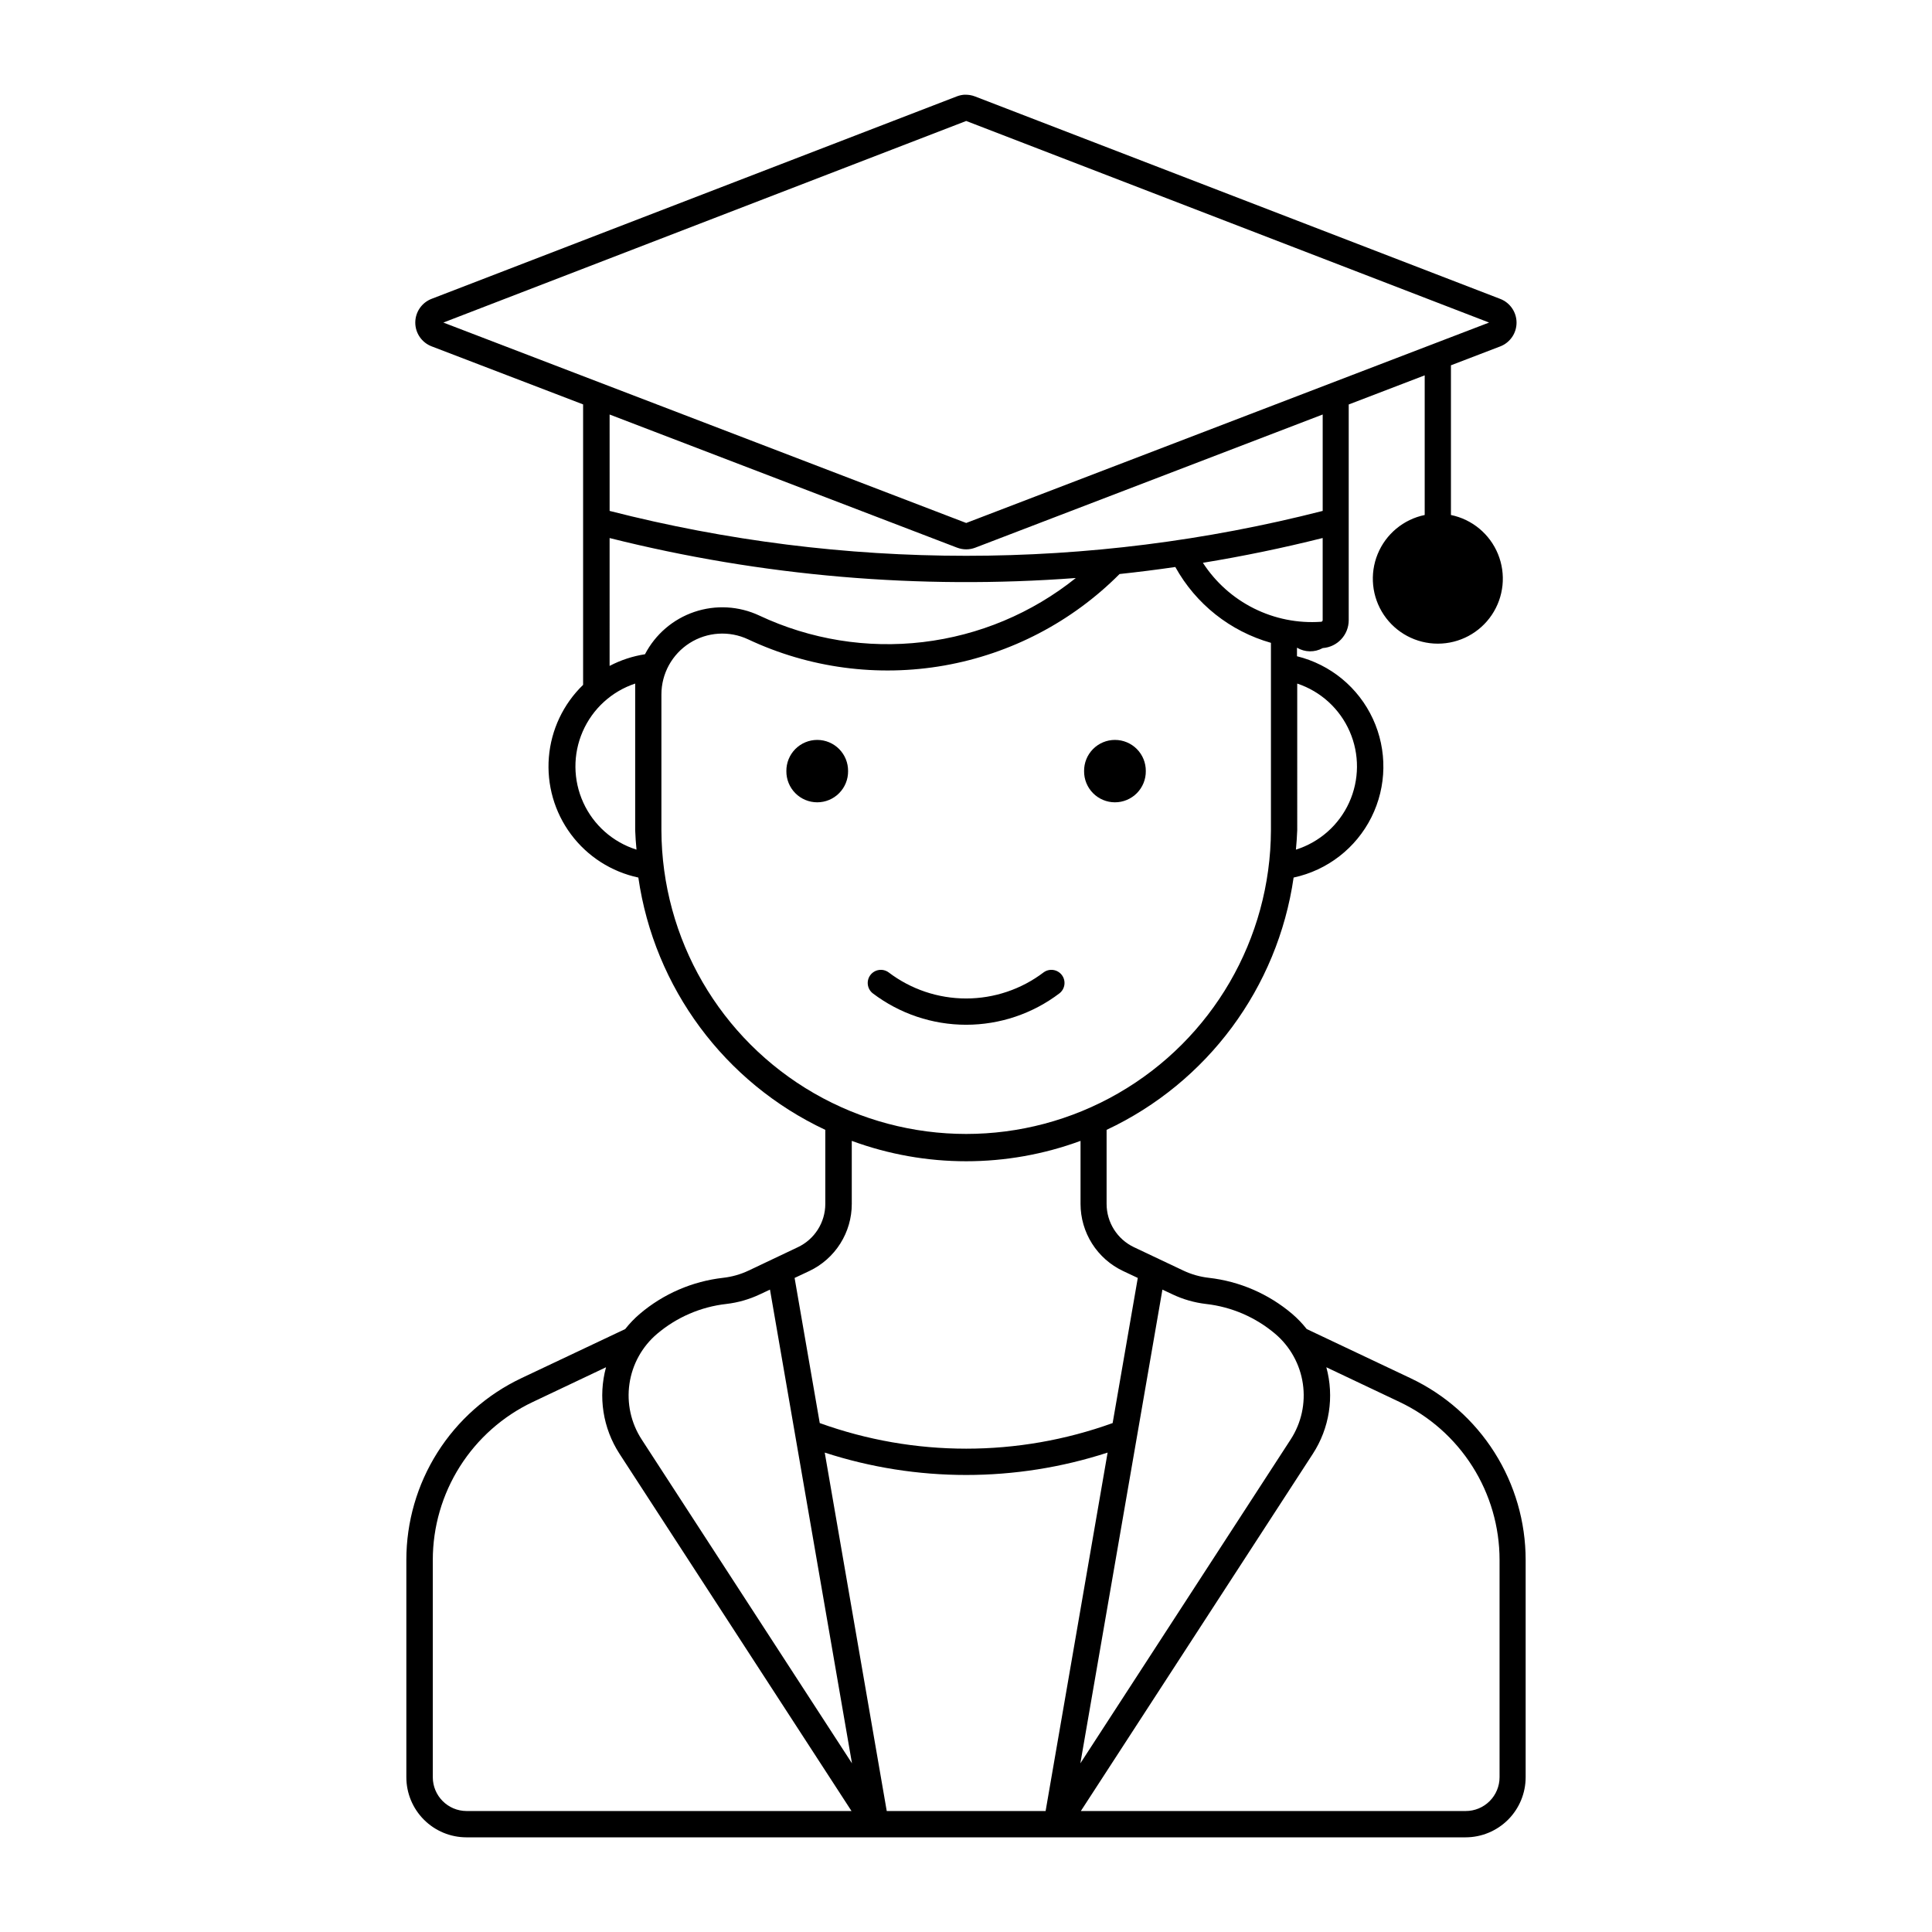 <?xml version="1.0" encoding="UTF-8"?>
<!-- Uploaded to: SVG Repo, www.svgrepo.com, Generator: SVG Repo Mixer Tools -->
<svg fill="#000000" width="800px" height="800px" version="1.1" viewBox="144 144 512 512" xmlns="http://www.w3.org/2000/svg">
 <g>
  <path d="m399.79 169.09c-0.754 0.023-1.5 0.176-2.203 0.445l-139.21 53.66c-2.606 1.004-4.324 3.504-4.324 6.297 0 2.789 1.719 5.289 4.324 6.293l40.152 15.387v74.324c-5.254 5.082-8.48 11.906-9.074 19.191s1.484 14.539 5.848 20.406c4.363 5.867 10.715 9.941 17.863 11.469 4.219 29.199 22.836 54.324 49.547 66.863v19.621c-0.004 4.91-2.836 9.379-7.277 11.477l-13.062 6.199c-2.129 1.008-4.41 1.652-6.75 1.914-8.133 0.922-15.805 4.238-22.047 9.531-1.426 1.215-2.731 2.57-3.891 4.047l-27.555 13.031h0.004c-9.113 4.324-16.812 11.145-22.203 19.668-5.391 8.527-8.25 18.406-8.246 28.492v57.574c0 4.223 1.676 8.27 4.66 11.258s7.031 4.672 11.254 4.676h264.79c4.223-0.004 8.273-1.684 11.262-4.672 2.984-2.988 4.66-7.039 4.66-11.262v-57.574c0-10.09-2.863-19.973-8.262-28.5s-13.105-15.344-22.227-19.66l-27.527-13.031c-1.16-1.477-2.465-2.832-3.891-4.047-6.246-5.293-13.922-8.609-22.055-9.531-2.336-0.262-4.613-0.91-6.742-1.914l-13.09-6.199c-4.434-2.102-7.258-6.57-7.258-11.477v-19.621c26.715-12.535 45.34-37.66 49.562-66.863 8.941-1.918 16.527-7.793 20.617-15.977 4.086-8.18 4.234-17.773 0.395-26.078-3.836-8.301-11.238-14.406-20.121-16.594v-2.273 0.004c2.098 1.25 4.699 1.289 6.832 0.102 3.871-0.273 6.875-3.492 6.879-7.375v-57.18l20.137-7.719v37.008h0.004c-5.621 1.156-10.297 5.039-12.469 10.352s-1.559 11.359 1.641 16.125c3.199 4.762 8.562 7.621 14.305 7.621 5.738 0 11.102-2.859 14.301-7.621 3.199-4.766 3.816-10.812 1.641-16.125-2.172-5.312-6.848-9.195-12.469-10.352v-39.672l13.062-5.004h0.004c2.602-1.004 4.32-3.504 4.32-6.297 0-2.789-1.719-5.289-4.32-6.293l-139.21-53.66h-0.004c-0.844-0.324-1.742-0.477-2.648-0.445zm0.262 6.969 138.57 53.422-138.57 53.113-138.56-53.113zm-94.5 77.793 92.086 35.285v-0.004c1.559 0.602 3.281 0.602 4.836 0l92.051-35.285v25.551c-61.992 15.859-126.98 15.859-188.97 0zm0 32.738c40.352 10.125 82.066 13.699 123.55 10.59-11.648 9.336-25.684 15.219-40.504 16.977-14.824 1.762-29.844-0.672-43.355-7.019-5.398-2.539-11.57-2.891-17.219-0.98-5.652 1.91-10.344 5.934-13.098 11.227-3.273 0.508-6.441 1.551-9.375 3.09zm188.97 0v21.758c-0.004 0.238-0.199 0.426-0.438 0.43-6.137 0.43-12.277-0.793-17.785-3.543-5.504-2.746-10.172-6.922-13.52-12.086 10.652-1.742 21.23-3.93 31.699-6.559zm-39.043 7.684v0.004c5.434 9.801 14.551 17.027 25.332 20.082v49.664c-0.098 28.789-15.516 55.348-40.465 69.711-24.945 14.367-55.656 14.367-80.602 0-24.949-14.363-40.363-40.922-40.465-69.711v-35.984c0-5.519 2.824-10.656 7.481-13.617 4.66-2.961 10.512-3.332 15.508-0.984 16.191 7.613 34.336 10.035 51.957 6.934 17.617-3.102 33.848-11.57 46.469-24.25 4.941-0.527 9.871-1.148 14.785-1.863zm-143.15 30.879v38.871c0.066 1.719 0.184 3.43 0.352 5.141-6.262-1.969-11.387-6.504-14.105-12.477-2.723-5.973-2.777-12.82-0.152-18.832 2.625-6.016 7.68-10.633 13.906-12.703zm175.45 0c6.231 2.07 11.285 6.688 13.906 12.703 2.625 6.012 2.57 12.859-0.148 18.832s-7.848 10.508-14.105 12.477c0.164-1.711 0.281-3.422 0.348-5.141zm-118.05 121.19c19.566 7.203 41.059 7.203 60.625 0v16.703c0 3.723 1.059 7.371 3.051 10.52 1.992 3.148 4.836 5.664 8.203 7.258l3.918 1.844-6.664 38.461c-25.082 9.047-52.539 9.047-77.621 0l-6.664-38.461 3.918-1.844c3.363-1.598 6.203-4.113 8.191-7.262 1.992-3.148 3.047-6.793 3.043-10.516zm-21.676 39.418 21.73 125.54-55.727-85.82c-2.844-4.367-3.996-9.621-3.242-14.777 0.754-5.156 3.359-9.859 7.332-13.23 5.191-4.394 11.57-7.148 18.328-7.91 3.098-0.355 6.113-1.223 8.93-2.559zm104 0 2.648 1.246c2.809 1.336 5.82 2.199 8.91 2.559 6.758 0.762 13.137 3.516 18.328 7.91 3.973 3.371 6.578 8.074 7.332 13.23 0.754 5.156-0.398 10.41-3.238 14.777l-55.727 85.82zm-147.45 20.578c-2.133 7.805-0.832 16.152 3.574 22.938l61.48 94.664h-102.01 0.004c-4.949-0.008-8.953-4.019-8.957-8.965v-57.57c0.004-8.77 2.492-17.359 7.184-24.77 4.691-7.41 11.387-13.34 19.312-17.094zm190.89 0 19.414 9.203h-0.004c7.93 3.754 14.625 9.684 19.316 17.094 4.691 7.41 7.18 16 7.18 24.77v57.57c0 2.379-0.945 4.66-2.629 6.34-1.68 1.684-3.965 2.629-6.344 2.625h-101.99l61.48-94.664c4.41-6.785 5.711-15.133 3.578-22.938zm-132.93 22.613c24.363 7.91 50.602 7.91 74.965 0l-16.43 94.992h-42.102z"/>
  <path d="m447.65 348.35c0.023-2.184-0.828-4.285-2.363-5.84-1.539-1.551-3.629-2.426-5.816-2.426-2.184 0-4.277 0.875-5.812 2.426-1.535 1.555-2.387 3.656-2.363 5.84-0.023 2.188 0.828 4.289 2.363 5.84 1.535 1.555 3.629 2.43 5.812 2.43 2.188 0 4.277-0.875 5.816-2.43 1.535-1.551 2.387-3.652 2.363-5.84z"/>
  <path d="m368.75 348.35c0.023-2.184-0.828-4.285-2.363-5.84-1.535-1.551-3.629-2.426-5.812-2.426-2.188 0-4.281 0.875-5.816 2.426-1.535 1.555-2.387 3.656-2.363 5.84-0.023 2.188 0.828 4.289 2.363 5.84 1.535 1.555 3.629 2.43 5.816 2.43 2.184 0 4.277-0.875 5.812-2.43 1.535-1.551 2.387-3.652 2.363-5.84z"/>
  <path d="m379.48 401.68c5.91 4.492 13.129 6.926 20.551 6.926s14.641-2.434 20.551-6.926c1.531-1.109 3.668-0.793 4.816 0.711 1.145 1.508 0.875 3.652-0.605 4.832-7.117 5.414-15.816 8.348-24.762 8.348-8.945 0-17.645-2.934-24.766-8.348-1.477-1.18-1.746-3.324-0.602-4.832 1.145-1.504 3.285-1.82 4.816-0.711z"/>
 </g>
</svg>